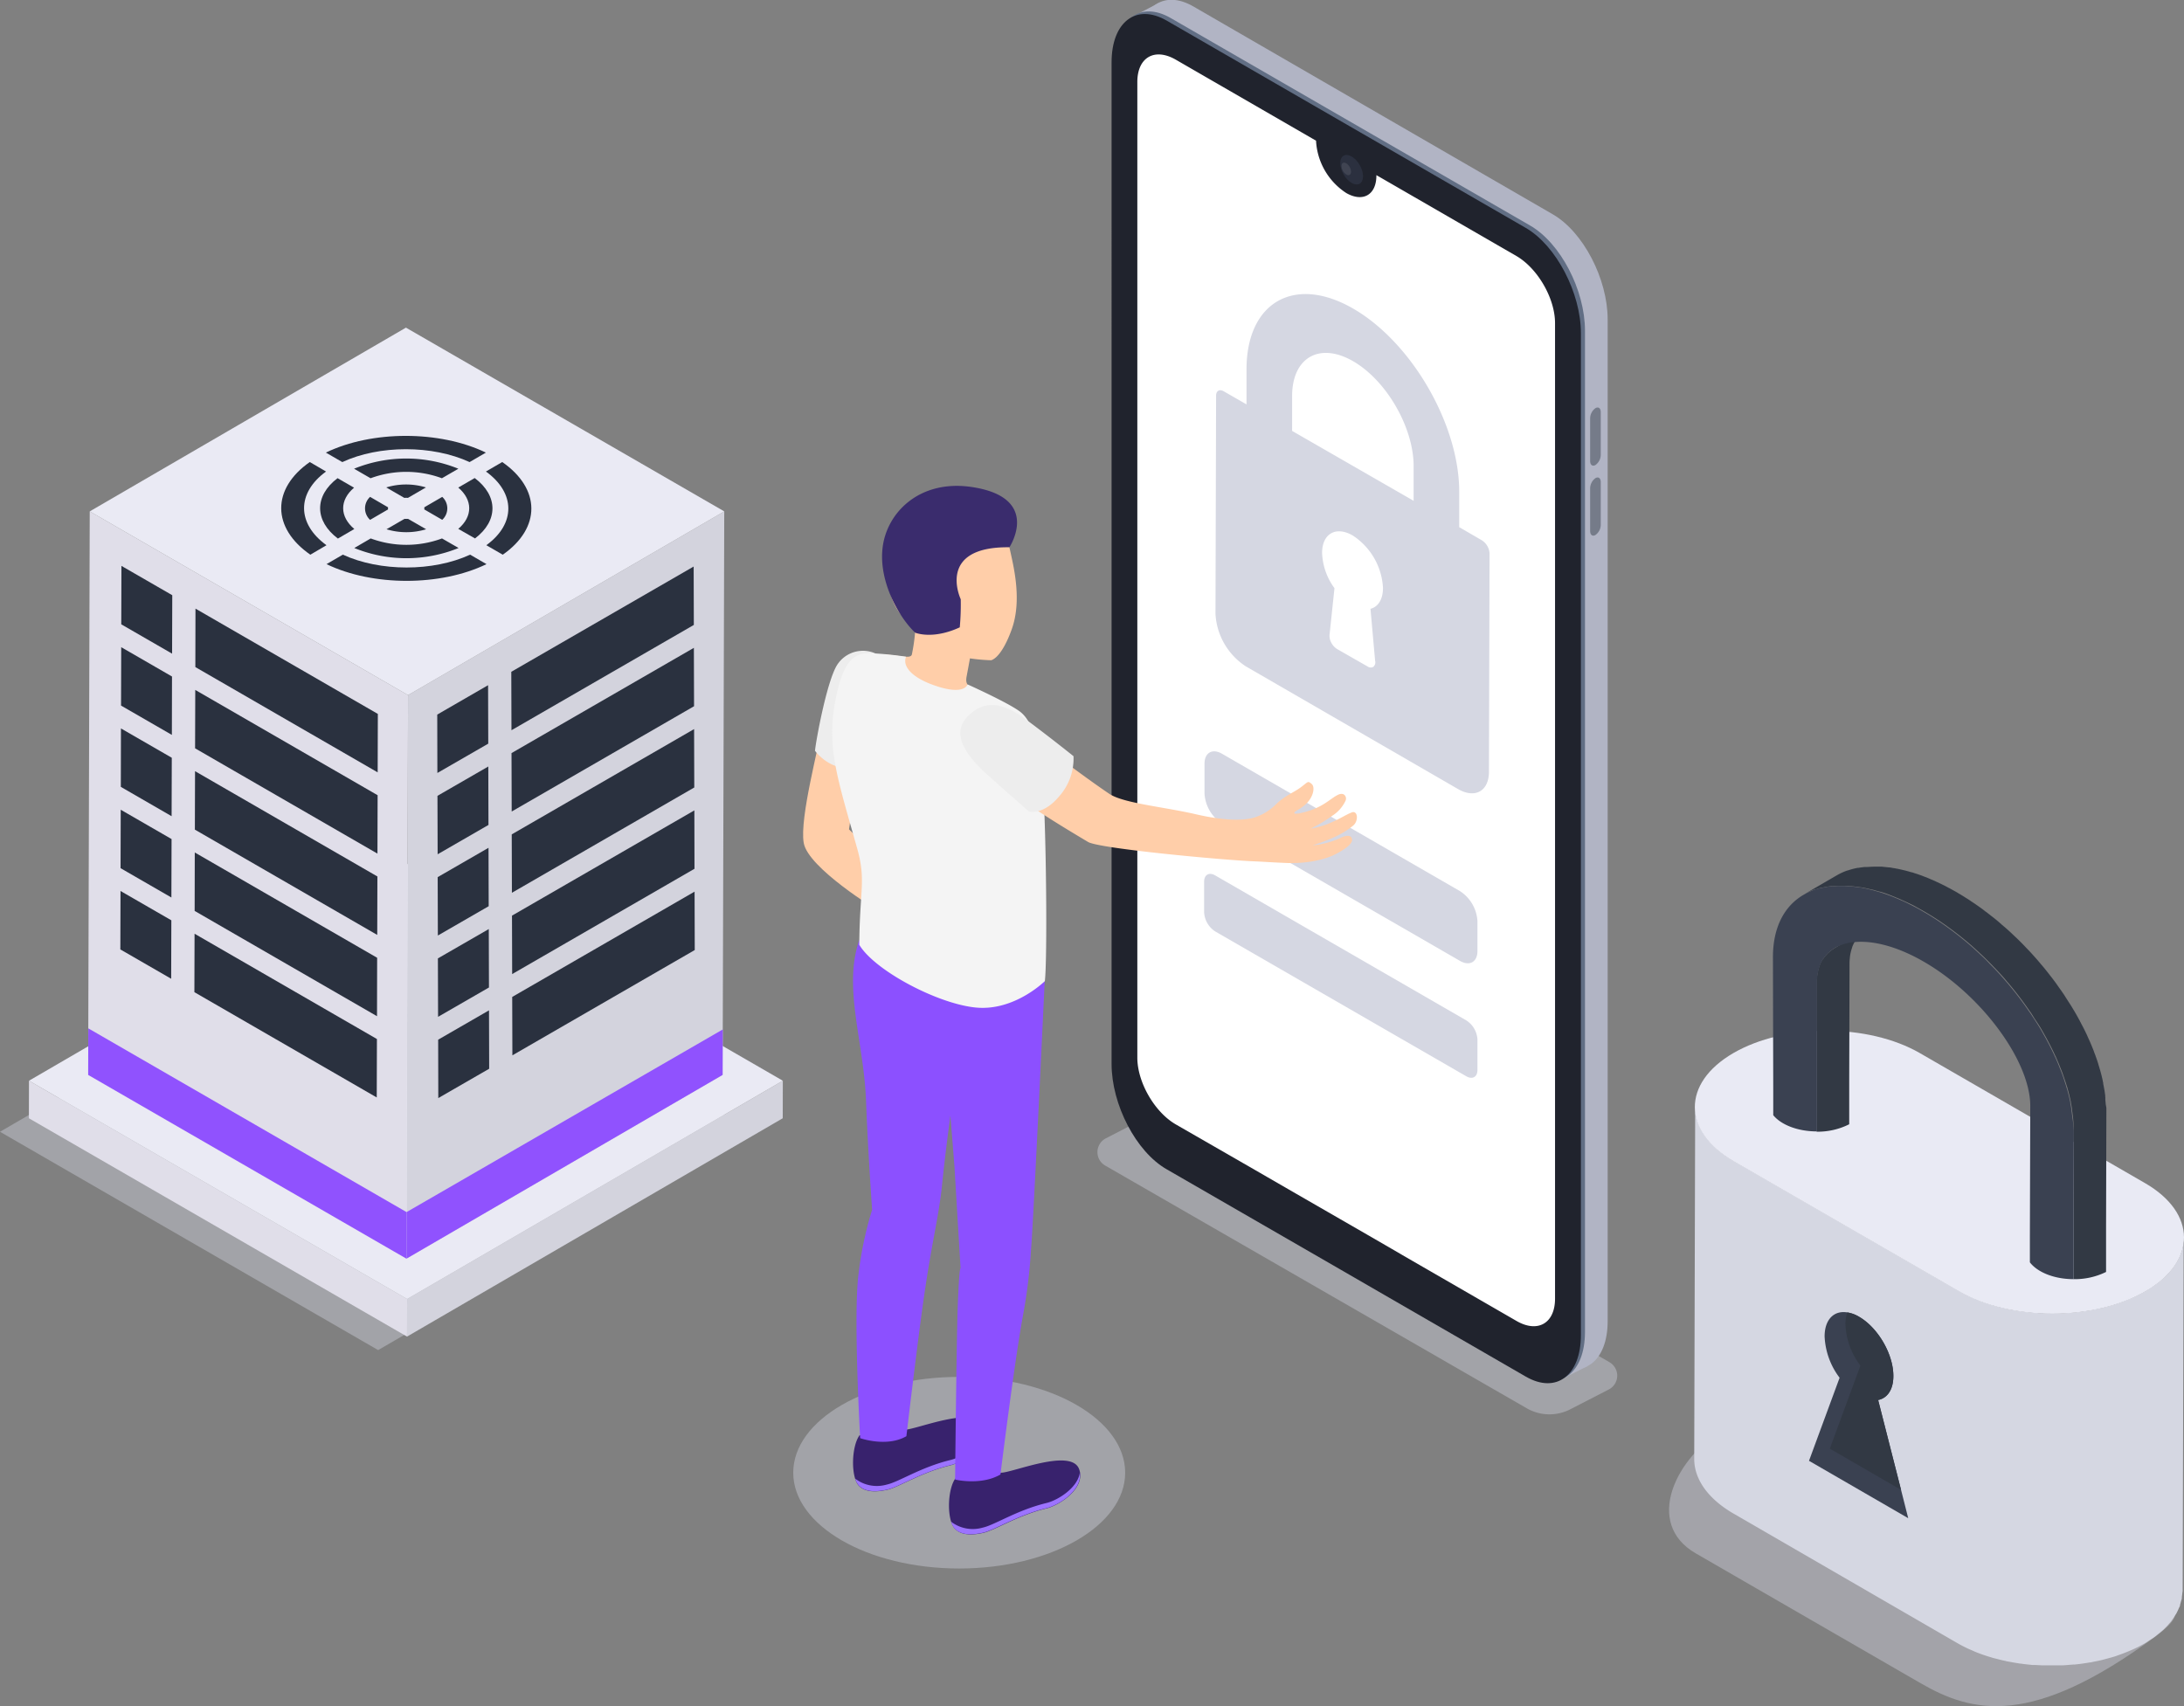 <svg xmlns="http://www.w3.org/2000/svg" viewBox="0 0 499.64 390.35"><rect x="0" y="0" width="499.64" height="390.35" fill="#808080" stroke="none"/><defs><style>.cls-1,.cls-24{fill:#d6d8e5;}.cls-1,.cls-23{opacity:0.4;}.cls-2{fill:#b1b4c4;}.cls-3{fill:#616e84;}.cls-4{fill:#20232d;}.cls-5,.cls-7{fill:#fff;}.cls-6{fill:#2b303f;}.cls-7{opacity:0.1;}.cls-8{fill:#757b89;}.cls-9{fill:#d3d3dd;}.cls-10{fill:#e0dee9;}.cls-11{fill:#eaeaf4;}.cls-12{fill:#2a313f;}.cls-13{fill:#9052fe;}.cls-14{isolation:isolate;}.cls-15{fill:#d5d7e2;}.cls-16{fill:#ffcea9;}.cls-17{fill:#ededed;}.cls-18{fill:#38226d;}.cls-19{fill:#9c73ff;}.cls-20{fill:#8c50ff;}.cls-21{fill:#f4f4f4;}.cls-22{fill:#3a2c6d;}.cls-25{fill:#e9eaf4;}.cls-26{fill:#3a4151;}.cls-27{fill:#323944;}</style></defs><title>security_SVG</title><g id="Слой_2" data-name="Слой 2"><g id="Слой_1-2" data-name="Слой 1"><path class="cls-1" d="M349.27,322.2l-96.42-55.52a3.55,3.55,0,0,1,.14-6.24l12.13-6.26a3.59,3.59,0,0,1,3.41.08l99.66,57.39a3.56,3.56,0,0,1-.14,6.25l-8.8,4.53A10.4,10.4,0,0,1,349.27,322.2Z"/><path class="cls-2" d="M355.18,311.75,273,264.31c-7-4-12.61-14.8-12.61-24.08V11c0-9.28,5.65-13.55,12.61-9.53L355.18,49c7,4,12.61,14.8,12.61,24.08v229.2C367.79,311.51,362.14,315.77,355.18,311.75Z"/><polygon class="cls-2" points="356.59 315.88 363.1 312.59 356.86 301.89 356.59 315.88"/><polygon class="cls-2" points="259.14 3.8 265.13 0.66 263.92 9.49 259.14 3.8"/><path class="cls-3" d="M350,314.37l-82.17-47.44c-7-4-12.6-14.8-12.6-24.08V13.66c0-9.28,5.64-13.55,12.6-9.53L350,51.57c7,4,12.6,14.8,12.6,24.08v229.2C362.55,314.13,356.91,318.39,350,314.37Z"/><path class="cls-4" d="M361.67,76.24V305.42c0,9.29-5.64,13.55-12.6,9.54l-32.22-18.61-10-5.78L266.9,267.52c-7-4-12.6-14.8-12.6-24.09V14.25C254.3,5,259.94.7,266.9,4.71l82.17,47.44C356,56.17,361.67,67,361.67,76.24Z"/><path class="cls-5" d="M355.75,73.91V297.13c0,5.62-3.95,7.91-8.82,5.09l-25.69-14.83L319,286.08l-.76-.44-5.55-3.21-16.07-9.26h0l-6.67-3.85-2.68-1.55L269,257.26c-4.87-2.81-8.81-9.66-8.81-15.28V18.76c0-5.63,3.94-7.91,8.81-5.1l32.08,18.53v.09A15.21,15.21,0,0,0,308,44.17c3.8,2.17,6.88.41,6.88-4,0,0,0-.07,0-.1l32.08,18.53C351.8,61.44,355.75,68.28,355.75,73.91Z"/><ellipse class="cls-6" cx="307.99" cy="38.67" rx="2.13" ry="3.68" transform="matrix(0.87, -0.5, 0.5, 0.87, 21.93, 159.18)"/><path class="cls-7" d="M308,39.93A2.43,2.43,0,0,1,306.9,38c0-.7.49-1,1.09-.63a2.4,2.4,0,0,1,1.09,1.89C309.08,40,308.59,40.28,308,39.93Z"/><path class="cls-8" d="M365,106.39h0c-.67.39-1.22,0-1.22-.92V95.7A2.93,2.93,0,0,1,365,93.38h0c.67-.38,1.21,0,1.21.92v9.77A2.9,2.9,0,0,1,365,106.39Z"/><path class="cls-8" d="M365,122.4h0c-.67.39-1.22,0-1.22-.91v-9.78a2.93,2.93,0,0,1,1.22-2.32h0c.67-.38,1.21,0,1.21.92v9.77A2.89,2.89,0,0,1,365,122.4Z"/><polygon class="cls-1" points="172.46 258.94 86.51 308.89 0 258.94 85.95 208.99 172.46 258.94"/><polygon class="cls-9" points="179.09 247.26 179.07 255.85 93.12 305.8 93.14 297.2 179.09 247.26"/><polygon class="cls-10" points="93.14 297.2 93.12 305.8 6.61 255.85 6.63 247.26 93.14 297.2"/><polygon class="cls-11" points="179.09 247.26 93.14 297.2 6.63 247.26 92.58 197.31 179.09 247.26"/><polygon class="cls-9" points="165.69 117 165.32 245.93 92.98 287.97 93.35 159.04 165.69 117"/><polygon class="cls-10" points="93.35 159.04 92.98 287.97 20.17 245.93 20.53 117 93.35 159.04"/><polygon class="cls-11" points="165.69 117 93.35 159.04 20.53 117 92.87 74.96 165.69 117"/><polygon class="cls-12" points="39.3 173.37 39.26 186.74 27.64 180.03 27.67 166.66 39.3 173.37"/><polygon class="cls-12" points="39.35 154.78 39.32 168.14 27.69 161.43 27.73 148.07 39.35 154.78"/><polygon class="cls-12" points="39.41 136.18 39.37 149.55 27.74 142.84 27.78 129.47 39.41 136.18"/><polygon class="cls-12" points="86.28 219.13 86.25 232.5 44.53 208.41 44.56 195.04 86.28 219.13"/><polygon class="cls-12" points="86.34 200.53 86.3 213.9 44.58 189.81 44.62 176.44 86.34 200.53"/><polygon class="cls-12" points="86.39 181.94 86.35 195.3 44.63 171.21 44.67 157.85 86.39 181.94"/><polygon class="cls-12" points="86.44 163.34 86.4 176.71 44.69 152.62 44.72 139.25 86.44 163.34"/><polygon class="cls-12" points="39.2 210.56 39.16 223.93 27.53 217.22 27.57 203.85 39.2 210.56"/><polygon class="cls-12" points="39.25 191.97 39.21 205.34 27.58 198.63 27.62 185.26 39.25 191.97"/><polygon class="cls-12" points="86.23 237.72 86.19 251.09 44.47 227 44.51 213.63 86.23 237.72"/><polygon class="cls-12" points="111.71 175.37 111.75 188.74 100.12 195.45 100.08 182.08 111.71 175.37"/><polygon class="cls-12" points="111.66 156.77 111.7 170.14 100.06 176.85 100.03 163.49 111.66 156.77"/><polygon class="cls-12" points="158.9 204 158.94 217.36 117.22 241.45 117.18 228.09 158.9 204"/><polygon class="cls-12" points="158.85 185.41 158.88 198.77 117.17 222.86 117.13 209.49 158.85 185.41"/><polygon class="cls-12" points="158.79 166.81 158.83 180.17 117.11 204.26 117.07 190.9 158.79 166.81"/><polygon class="cls-12" points="158.74 148.22 158.78 161.58 117.06 185.67 117.02 172.3 158.74 148.22"/><polygon class="cls-12" points="158.69 129.62 158.73 142.98 117.01 167.07 116.97 153.7 158.69 129.62"/><polygon class="cls-12" points="111.87 231.16 111.91 244.52 100.27 251.23 100.24 237.87 111.87 231.16"/><polygon class="cls-12" points="111.82 212.56 111.86 225.93 100.22 232.64 100.18 219.27 111.82 212.56"/><polygon class="cls-12" points="111.76 193.97 111.8 207.33 100.17 214.04 100.13 200.68 111.76 193.97"/><polygon class="cls-13" points="165.35 235.53 165.32 245.93 92.99 287.97 93.01 277.32 165.35 235.53"/><polygon class="cls-13" points="93.01 277.32 92.98 287.97 20.17 245.93 20.2 235.28 93.01 277.32"/><path class="cls-12" d="M92.53,118.71c.28,0,.55,0,.82,0l4.14,2.38a15.66,15.66,0,0,1-9.07,0Z"/><g class="cls-14"><path class="cls-12" d="M74.55,103.55c10.55-5.1,26-5.1,36.61,0l-3.73,2.17c-8.52-3.93-20.66-3.93-29.12,0Z"/><path class="cls-12" d="M81,107.24a31.68,31.68,0,0,1,23.86,0l-3.76,2.18a23.5,23.5,0,0,0-16.32,0Z"/><path class="cls-12" d="M88.36,111.52a15.61,15.61,0,0,1,9.08,0l-4.11,2.39a5.89,5.89,0,0,0-.84,0Z"/><path class="cls-12" d="M97.06,116.55a1.55,1.55,0,0,0,0-.48l4.11-2.39a3.55,3.55,0,0,1,0,5.25Z"/><path class="cls-12" d="M104.84,121c3.35-2.83,3.33-6.61,0-9.45l3.76-2.18c5.39,4.06,5.42,9.76.07,13.82Z"/><path class="cls-12" d="M81,111.58c-3.35,2.84-3.32,6.62.06,9.45l-3.76,2.19c-5.39-4.06-5.42-9.76-.08-13.82Z"/><path class="cls-12" d="M111.26,124.74c6.75-4.91,6.7-11.95-.09-16.86l3.73-2.17c8.83,6.12,8.89,15.08.12,21.2Z"/><path class="cls-12" d="M78.43,126.9c8.51,3.92,20.65,3.92,29.12,0l3.75,2.17c-10.54,5.1-26,5.1-36.6,0Z"/></g><path class="cls-12" d="M74.59,107.88c-6.74,4.91-6.7,11.94.1,16.86L71,126.91c-8.84-6.12-8.89-15.08-.13-21.2Z"/><path class="cls-12" d="M84.81,123.19a23.47,23.47,0,0,0,16.31,0l3.79,2.19a31.68,31.68,0,0,1-23.86,0Z"/><path class="cls-12" d="M88.78,116.07a1.55,1.55,0,0,0,0,.48l-4.11,2.39a3.56,3.56,0,0,1,0-5.26Z"/><path class="cls-15" d="M334,203.88a8.78,8.78,0,0,1,4,6.88l0,6.81c0,2.53-1.8,3.55-4,2.27l-54.44-31.42a8.78,8.78,0,0,1-4-6.88l0-6.81c0-2.53,1.81-3.55,4-2.28Z"/><ellipse class="cls-1" cx="219.44" cy="336.94" rx="37.97" ry="21.92"/><g id="Men_2"><path class="cls-16" d="M188,166.22c-.45,3.92-5.13,20.84-4.13,26.63s17,15.5,17,15.5l2.22-9.93-8.86-8.67,2.4-16.43Z"/><path class="cls-17" d="M200.35,149.54a7,7,0,0,0-8.9,2.69c-2.35,3.9-4.79,17.26-5,19.54,0,0,3.3,4.56,8.25,3.8Z"/><path class="cls-18" d="M218.61,338.19A13.69,13.69,0,0,0,229,336.94c2.5.08,16-5.71,17.86-.85,1.61,4.26-4.25,8.2-7.38,9-6.83,1.65-11.88,5.06-14.63,5.64-2,.43-4.69.71-6.32-.89C216.53,347.87,216.7,340.73,218.61,338.19Z"/><path class="cls-19" d="M224.8,349.51c2.75-.58,7.8-4,14.63-5.64,2.63-.64,7.15-3.51,7.6-6.93.61,3.92-4.68,7.4-7.6,8.11-6.83,1.65-11.88,5.06-14.63,5.64-2,.43-4.69.71-6.32-.89a4.05,4.05,0,0,1-.89-1.64A8.16,8.16,0,0,0,224.8,349.51Z"/><path class="cls-18" d="M196.67,328.34A13.69,13.69,0,0,0,207,327.09c2.5.08,16-5.72,17.86-.85,1.61,4.26-4.24,8.2-7.37,9-6.84,1.65-11.89,5.06-14.64,5.64-2,.43-4.69.71-6.32-.9C194.59,338,194.76,330.88,196.67,328.34Z"/><path class="cls-19" d="M202.86,339.66c2.75-.58,7.8-4,14.64-5.64,2.62-.64,7.14-3.51,7.59-6.93.61,3.92-4.67,7.4-7.59,8.11-6.84,1.65-11.89,5.06-14.64,5.64-2,.43-4.69.71-6.32-.9a3.94,3.94,0,0,1-.89-1.63A8.16,8.16,0,0,0,202.86,339.66Z"/><path class="cls-20" d="M196.4,291.59a82.28,82.28,0,0,1,3.12-14.82s-.93-12.78-1.39-24.9c-.53-13.76-5.31-25.87-1.54-36.84L239,224.47s-2.57,54.84-3.13,61.48a124.15,124.15,0,0,1-1.91,15.4c-1.94,10.64-5.08,36-5.08,36-4.49,2.6-10.38,1.16-10.38,1.16s.32-32,.61-39.7c.35-9.36.64-8.65.64-8.65l-1.4-23.33-.92-11.61s-1.18,8.52-1.94,16.13c-.67,6.63-2.27,12.64-4.06,25-1.55,10.72-4.07,32.24-4.07,32.24-4.49,2.61-10.58.45-10.58.45S195.19,300.88,196.4,291.59Z"/><path class="cls-16" d="M202.6,149.78c3.23.15,5.64,1,6,0a41,41,0,0,0,.74-5.05c-.37-.94-.69-1.95-.69-1.95-4.06-2.49-5.34-6.88-5.88-12-.91-8.73,3.81-16.37,12.54-17.29,8.21-.85,14.25,4.92,15.86,12.84.87,3.91,2.6,11.3.26,17.73-1.3,3.6-3,6.45-4.67,7a41.35,41.35,0,0,1-4.86-.43h0s-.44,2.42-.74,4-.18,2.38,2.92,4.29-4.69,5.83-9.77,5.45S203.55,161,202,157.66C200.23,154,200.38,149.67,202.6,149.78Z"/><path class="cls-21" d="M207.28,150.25c-.9,2.24,1.38,5,7.45,6.88s6.61-.55,6.61-.55,8.9,4,11.8,6.08c3.65,2.55,5.26,9.92,5.75,22.36.57,14.4.62,35.76.14,39.45,0,0-6.81,6.78-15.52,6.07s-23.38-8.43-26.93-14.38c.09-12.63,1.57-14.68-.47-22-4.68-16.65-7.15-23.47-4.87-34.53,1.87-9.12,4.5-10.25,8.1-10.17A75.17,75.17,0,0,1,207.28,150.25Z"/><path class="cls-16" d="M273.51,186.28c-7.19-1.67-16.54-2.5-19.73-4.66-7.72-5.23-14.07-10.5-18.75-13.2-5.52-3.19-7.72-2.51-10.7-1.44-3.5,1.27-3.77,5.42,2.21,10.41,7.08,5.89,12.68,9.47,22.39,15.25,2.54,1.51,30.78,4.15,38.26,4.44,2,.08,3.52.22,7.38.37s8.33-.6,11.17-2.12,3.63-2.52,3.57-3.23c-.07-.89-.89-1.12-2.27-.57a19.59,19.59,0,0,1-6.75,1.88s3.08-1,4.86-1.83a19.37,19.37,0,0,0,4.43-2.7c1.28-1.08,1.05-3.55-.35-3s-2.35,1.3-5,2.43a19.32,19.32,0,0,1-4.39,1.29,36,36,0,0,0,5-3,8.11,8.11,0,0,0,3-3.44c.33-.74-.25-2.12-1.9-1.24-1.49.78-3,2.4-6.1,3.46-2.23.76-3.91,1-3.73.55s1.52-.79,2.94-2.27,1.85-3.62,1-4.32-.71-.55-2.33.69-3.45,1.84-5.59,3.77a12.21,12.21,0,0,1-4.93,3.16C284.74,187.8,280.34,187.86,273.51,186.28Z"/><path class="cls-17" d="M221.37,163.92c3.39-3.45,7.38-3.76,13.42.74s10.8,8.35,10.8,8.35a13,13,0,0,1-3.18,9.07c-3.73,4.54-7,3.6-7,3.6s-5.84-5.09-9.74-8.62S217.18,168.17,221.37,163.92Z"/><path class="cls-22" d="M230.93,125.21s7.55-11.47-8.8-13.81c-11.79-1.68-19.37,5.89-20.24,14.12-.84,7.85,4,16,7.49,19.24,1.7.61,5.37,1,10.19-1.23a58.65,58.65,0,0,0,.22-6.43S214.05,125,230.93,125.21Z"/></g><g class="cls-23"><path class="cls-24" d="M482,360.37c11.83,6.83,21.87,6.12,10.91,14.19-28.14,20.71-41.67,17.39-53.5,10.56l-51.48-29.73c-11.84-6.83-4.76-22,7-28.81s23.75-2.77,35.59,4.07Z"/></g><path class="cls-15" d="M499.56,284c0,.31-.05.63-.11.95a7.85,7.85,0,0,1-.19.77c-.08.3-.15.6-.26.9s-.2.49-.31.74-.27.63-.44.94-.27.45-.4.67-.45.71-.71,1.05-.51.67-.8,1c-.07.07-.13.15-.2.23-.39.43-.82.84-1.27,1.25-.29.26-.61.51-.93.77s-.54.45-.84.66-.72.49-1.09.73-.74.5-1.15.73a30.42,30.42,0,0,1-2.85,1.45l-.86.36q-1.15.5-2.37.9c-.29.1-.58.21-.87.3-.51.16-1,.3-1.56.45s-.78.22-1.19.32-1.11.24-1.67.35c-.38.08-.75.17-1.14.23-1.13.2-2.28.36-3.43.48l-1.08.09c-.68.06-1.36.11-2,.14-.43,0-.87,0-1.31,0s-1.1,0-1.65,0-.93,0-1.39,0-1,0-1.53-.08l-1.4-.11-1.5-.17-1.35-.19-1.61-.28-1.25-.25c-.63-.14-1.25-.3-1.87-.46l-1-.28c-1.11-.33-2.19-.69-3.24-1.1-.52-.2-1-.42-1.52-.64-.26-.12-.53-.22-.78-.34-.76-.37-1.51-.75-2.22-1.16l-51.5-29.73c-5.95-3.44-8.92-7.95-8.91-12.46l-.22,80.59c0,4.51,3,9,8.91,12.45L447.91,376c.72.41,1.46.79,2.22,1.15.25.12.53.23.79.34.45.2.89.41,1.35.59l.16.06c1.05.41,2.13.77,3.24,1.09l.26.09.78.19c.62.16,1.24.32,1.87.46.17,0,.33.09.5.12l.76.13c.53.1,1.06.2,1.6.28l.64.11c.23,0,.47.05.71.08.5.07,1,.12,1.51.17l.71.08.68,0,1.53.08.77,0h3.09l.49,0c.69,0,1.36-.08,2-.13l.83-.06.25,0c1.16-.12,2.3-.28,3.44-.48l.16,0c.33-.06.64-.15,1-.21q.84-.16,1.68-.36l1.18-.32c.52-.14,1.05-.28,1.56-.44l.33-.1c.19-.06.35-.14.54-.2q1.21-.42,2.37-.9l.87-.37c1-.44,1.94-.92,2.85-1.44l.36-.22c.28-.17.52-.35.78-.52s.75-.47,1.09-.72.57-.45.84-.67.64-.5.93-.77l.19-.15c.38-.36.74-.72,1.08-1.09l.2-.24c.2-.23.41-.45.59-.68s.13-.21.21-.31c.26-.35.49-.7.71-1.06.09-.14.21-.29.29-.44a1.63,1.63,0,0,0,.11-.23,8.88,8.88,0,0,0,.44-.94c.08-.18.19-.36.26-.54s0-.13,0-.19c.11-.3.18-.61.26-.91a6.13,6.13,0,0,0,.18-.61c0-.05,0-.1,0-.16,0-.32.08-.63.1-.95s.07-.41.08-.62v-.27l.23-80.58A8.91,8.91,0,0,1,499.56,284Z"/><path class="cls-25" d="M490.73,270.69c11.82,6.83,11.89,17.91.13,24.74s-30.89,6.84-42.72,0l-51.5-29.73c-11.82-6.83-11.89-17.91-.12-24.75s30.88-6.83,42.71,0Z"/><path class="cls-26" d="M413.85,334.22l7-19a16.87,16.87,0,0,1-3.43-9.46c0-3.9,2.18-6,5.2-5.49a7.43,7.43,0,0,1,2.69,1c4.34,2.51,7.86,8.57,7.84,13.57,0,3.11-1.39,5.05-3.48,5.47l5.24,20.56,1.64,6.48Z"/><path class="cls-27" d="M418.61,331.44l7-19a16.73,16.73,0,0,1-3.43-9.46,8.05,8.05,0,0,1,.44-2.71,7.43,7.43,0,0,1,2.69,1c4.34,2.51,7.86,8.57,7.84,13.57,0,3.11-1.39,5.05-3.48,5.47l5.24,20.56Z"/><path class="cls-27" d="M427.18,212.53a9.63,9.63,0,0,0-1.35,1l-.22.2a7.37,7.37,0,0,0-1,1.25l-.27.44-.06.11a1.57,1.57,0,0,0-.14.25,7,7,0,0,0-.41.92s0,0,0,.06a9.73,9.73,0,0,0-.53,2.32v.09a9.36,9.36,0,0,0-.08,1.32l-.07,27,0,9.73a16,16,0,0,1-7.45,1.7l0-13.15,0-20.92a12.73,12.73,0,0,1,.19-2.11c0-.14.05-.29.09-.44a4.91,4.91,0,0,1,.15-.58s0-.06,0-.09a5.44,5.44,0,0,1,.19-.52.14.14,0,0,1,0-.09c.06-.14.11-.27.17-.4a1.51,1.51,0,0,1,.13-.33.75.75,0,0,0,.09-.15,5.29,5.29,0,0,1,.44-.77s0,0,.05,0a7.62,7.62,0,0,1,.48-.64c.18-.2.36-.4.55-.59a.68.68,0,0,1,.22-.2,6.93,6.93,0,0,1,.64-.53,3.29,3.29,0,0,1,.62-.4,1.73,1.73,0,0,1,.2-.15Z"/><path class="cls-27" d="M481.88,253.53v.92l-.07,26.73,0,9.83a16.19,16.19,0,0,1-7.36,1.65h-.09l0-13.15.05-20.72a28.21,28.21,0,0,0-.18-3.28c-.06-.53-.13-1.08-.22-1.63,0-.07,0-.16,0-.24-.07-.42-.14-.86-.24-1.28a.57.57,0,0,0,0-.18c-.22-1.06-.48-2.14-.79-3.22,0-.15-.09-.28-.13-.42-.14-.48-.29-.94-.45-1.41s-.37-1.1-.57-1.65-.39-1-.59-1.5c-.25-.66-.55-1.32-.84-2a1,1,0,0,1-.09-.22s0-.05-.06-.09c-.53-1.17-1.11-2.36-1.75-3.53-.24-.48-.5-.94-.77-1.41-.35-.63-.7-1.25-1.08-1.87s-.85-1.3-1.27-1.94c-.2-.33-.4-.66-.62-1v0l-.22-.33a.91.91,0,0,0-.13-.16,77.73,77.73,0,0,0-4.9-6.45c-.11-.14-.24-.27-.35-.4-.81-1-1.63-1.89-2.49-2.78a3.55,3.55,0,0,0-.38-.4c-.44-.46-.88-.92-1.34-1.38s-1.06-1.06-1.61-1.57c-.83-.77-1.65-1.54-2.51-2.29q-2.22-1.92-4.56-3.64l-.91-.66a61.62,61.62,0,0,0-5.22-3.37c-.61-.35-1.19-.66-1.78-1s-1.32-.68-2-1c-.45-.22-.91-.42-1.35-.62l-.57-.26-.68-.27c-1.22-.51-2.43-1-3.62-1.32A.88.88,0,0,0,430,204l-.44-.11c-.2-.08-.4-.11-.58-.17s-.5-.15-.73-.2l-.06,0-.49-.11c-.44-.11-.85-.2-1.27-.27-.23-.06-.49-.09-.73-.13a.3.3,0,0,0-.13,0l-.89-.15h-.21a15.74,15.74,0,0,0-1.66-.15,9.55,9.55,0,0,0-1.06-.06h-.53a14.29,14.29,0,0,0-1.62.08h-.1l-.41,0a4,4,0,0,0-.51.06,3.17,3.17,0,0,0-.46.07h-.05c-.13,0-.26.06-.39.07h0c-.31.06-.62.11-.93.2a.48.48,0,0,0-.15,0,.57.57,0,0,0-.25.06,4.15,4.15,0,0,0-.66.2,3.8,3.8,0,0,0-.51.14s-.06,0-.08,0,0,0,0,0a9.38,9.38,0,0,0-1.08.44l-.13.05,0,0a7.24,7.24,0,0,0-.68.35,2.58,2.58,0,0,0-.44.22l7.47-4.34a14.35,14.35,0,0,1,2.35-1.08.15.15,0,0,1,.09,0h0a15,15,0,0,1,2-.55l.22-.06.25,0c.46-.09.94-.14,1.41-.2l.31,0h.1c.56,0,1.13-.07,1.73-.07H429c.46,0,.92,0,1.4,0h.07c.24,0,.49.06.73.07l.94.1h.09c.31,0,.62.11.95.15s.46.07.69.13h.08c.55.11,1.11.24,1.7.38a.07.07,0,0,1,0,0c.55.13,1.11.29,1.66.46a.16.16,0,0,1,.09,0,4.23,4.23,0,0,1,.57.19c.37.11.72.22,1.06.35a.77.77,0,0,1,.2.07,5.3,5.3,0,0,1,.7.26c.27.11.55.2.84.31a2.33,2.33,0,0,0,.33.14l.75.33c.22.09.44.17.66.28a3.8,3.8,0,0,1,.5.24,6.91,6.91,0,0,1,.78.36c.17.07.33.15.5.24s.46.22.67.33.52.27.77.42a2.12,2.12,0,0,1,.37.18l1.43.79c.14.09.29.16.42.26.64.36,1.26.75,1.88,1.15.32.18.63.4.94.6a5.52,5.52,0,0,0,.47.32l.48.32c.64.44,1.26.88,1.89,1.34l.58.46c.18.13.37.25.55.4s.51.39.77.61c.66.49,1.28,1,1.92,1.55l.2.18a3.59,3.59,0,0,1,.35.32c.44.36.88.73,1.32,1.13s.95.86,1.41,1.32a1.42,1.42,0,0,1,.25.24.36.36,0,0,1,.13.11q.88.83,1.71,1.68l.87.92c.13.12.26.27.39.4s.22.22.33.35c.49.53,1,1.1,1.48,1.64.24.26.46.54.68.79l.33.4c.13.15.27.3.38.44.5.59.95,1.16,1.41,1.74.17.22.33.44.51.66s.28.35.41.53l.53.7c.44.6.86,1.23,1.3,1.83l.49.71.13.19c.26.36.48.77.73,1.13.48.77,1,1.52,1.43,2.27l.17.28c.53.86,1,1.74,1.48,2.61,0,.08.07.15.11.22a2.43,2.43,0,0,1,.14.28c.22.42.44.82.65,1.24s.42.85.62,1.27c.11.23.2.47.31.69a1.28,1.28,0,0,1,.09.22c.06.11.11.24.17.35.18.4.34.79.51,1.19s.31.77.47,1.15c.08.2.15.41.22.61a.84.84,0,0,0,.08.2,3.31,3.31,0,0,0,.14.36c.13.41.28.79.41,1.18s.25.78.36,1.17c.06.18.11.36.17.55s0,.13.05.2a4,4,0,0,1,.13.42c.11.4.22.79.31,1.17s.18.75.26,1.12c0,.16.07.35.11.51a1,1,0,0,0,0,.17c0,.14.06.29.08.42.07.36.13.73.2,1.08s.09.69.15,1,0,.42.05.64a.3.3,0,0,1,0,.13,2.3,2.3,0,0,1,0,.26c0,.33.06.67.08,1S481.86,253.22,481.88,253.53Z"/><path class="cls-26" d="M474.43,258.79l-.05,20.72,0,13.15c-4.47,0-8.29-1.6-10-3.85l0-5.47.09-30.32c0-10.25-11.13-25.37-24.37-33-5.95-3.44-11.49-4.88-15.8-4.48a11.1,11.1,0,0,0-4.41,1.26,1.73,1.73,0,0,0-.2.15,3.44,3.44,0,0,0-.62.4,4.5,4.5,0,0,0-.64.53.68.68,0,0,0-.22.2,3.43,3.43,0,0,0-.55.59,3.57,3.57,0,0,0-.48.64s0,0-.05,0a5.29,5.29,0,0,0-.44.77,2.09,2.09,0,0,0-.22.48,1.55,1.55,0,0,0-.17.4.14.14,0,0,0,0,.09,3.63,3.63,0,0,0-.2.61,4.91,4.91,0,0,0-.15.58,3.82,3.82,0,0,0-.09.44,12.73,12.73,0,0,0-.19,2.11l0,20.92,0,13.15c-4.41,0-8.22-1.52-10-3.72l0-5.73L405.6,219c0-7.12,2.82-12.08,7.5-14.55a7.24,7.24,0,0,1,.68-.35l0,0,.13-.05a9.38,9.38,0,0,1,1.08-.44s0,0,0,0a3.32,3.32,0,0,1,.59-.18,4.15,4.15,0,0,1,.66-.2.57.57,0,0,1,.25-.06.48.48,0,0,1,.15,0l.46-.1a3.94,3.94,0,0,1,.47-.1h0c.13,0,.26-.05.39-.07h.05a3.17,3.17,0,0,1,.46-.07,4,4,0,0,1,.51-.06,2.84,2.84,0,0,1,.51,0,14.29,14.29,0,0,1,1.62-.08h.53a9.55,9.55,0,0,1,1.06.06,15.74,15.74,0,0,1,1.66.15,10,10,0,0,1,1.1.16.3.3,0,0,1,.13,0c.24,0,.5.07.73.13.42.07.83.16,1.27.27s.84.2,1.28.33c.18.06.38.09.58.17l.59.16c1.19.37,2.4.81,3.62,1.32.43.16.83.35,1.25.53s.9.4,1.35.62l1.18.59c.25.14.53.27.78.4.59.33,1.17.64,1.78,1a61.62,61.62,0,0,1,5.22,3.37l.91.66q2.34,1.72,4.56,3.64c.86.75,1.68,1.52,2.51,2.29.55.51,1.08,1,1.61,1.57s.9.92,1.34,1.38a3.55,3.55,0,0,1,.38.4c.86.89,1.68,1.83,2.49,2.78.11.13.24.26.35.4a77.73,77.73,0,0,1,4.9,6.45,4.34,4.34,0,0,1,.35.49v0c.66,1,1.28,1.94,1.89,2.93.38.62.73,1.24,1.08,1.87.27.47.53.93.77,1.41.64,1.17,1.22,2.36,1.75,3.53.06.11.11.22.15.31.29.66.59,1.32.84,2,.2.49.4,1,.59,1.5s.4,1.1.57,1.65.31.93.45,1.41c0,.14.09.27.13.42.31,1.08.59,2.16.79,3.22a.57.57,0,0,1,0,.18c.1.42.17.86.24,1.28,0,.08,0,.17,0,.24.09.55.16,1.08.22,1.63A28.21,28.21,0,0,1,474.43,258.79Z"/><path class="cls-15" d="M339.05,123.64a3.83,3.83,0,0,1,1.72,3l-.14,49.93c0,4.4-3.14,6.19-7,4L285,152.45a15.32,15.32,0,0,1-6.93-12l.14-49.93c0-1.1.79-1.55,1.74-1l5.22,3,0-8c0-15.42,11-21.66,24.41-13.91s24.3,26.59,24.25,42l0,8Zm-15.65-9,0-8c0-8.82-6.19-19.58-13.85-24s-13.93-.86-13.95,7.95l0,8,27.81,16m-8.81,36.7-1.07-12c1.79-.46,2.86-2.2,2.86-4.78a15.27,15.27,0,0,0-6.93-12c-3.83-2.21-7-.43-7,4a14.5,14.5,0,0,0,2.83,8.06l-1.13,10.7a3.29,3.29,0,0,0,.42,1.8,3.75,3.75,0,0,0,1.3,1.42l7,4a1.21,1.21,0,0,0,1.3.08,1.39,1.39,0,0,0,.44-1.3"/><path class="cls-15" d="M335.42,233.44A5.56,5.56,0,0,1,338,237.8l0,7c0,1.6-1.15,2.25-2.54,1.45L278,213.1a5.59,5.59,0,0,1-2.53-4.37l0-7c0-1.61,1.15-2.25,2.54-1.44Z"/></g></g></svg>